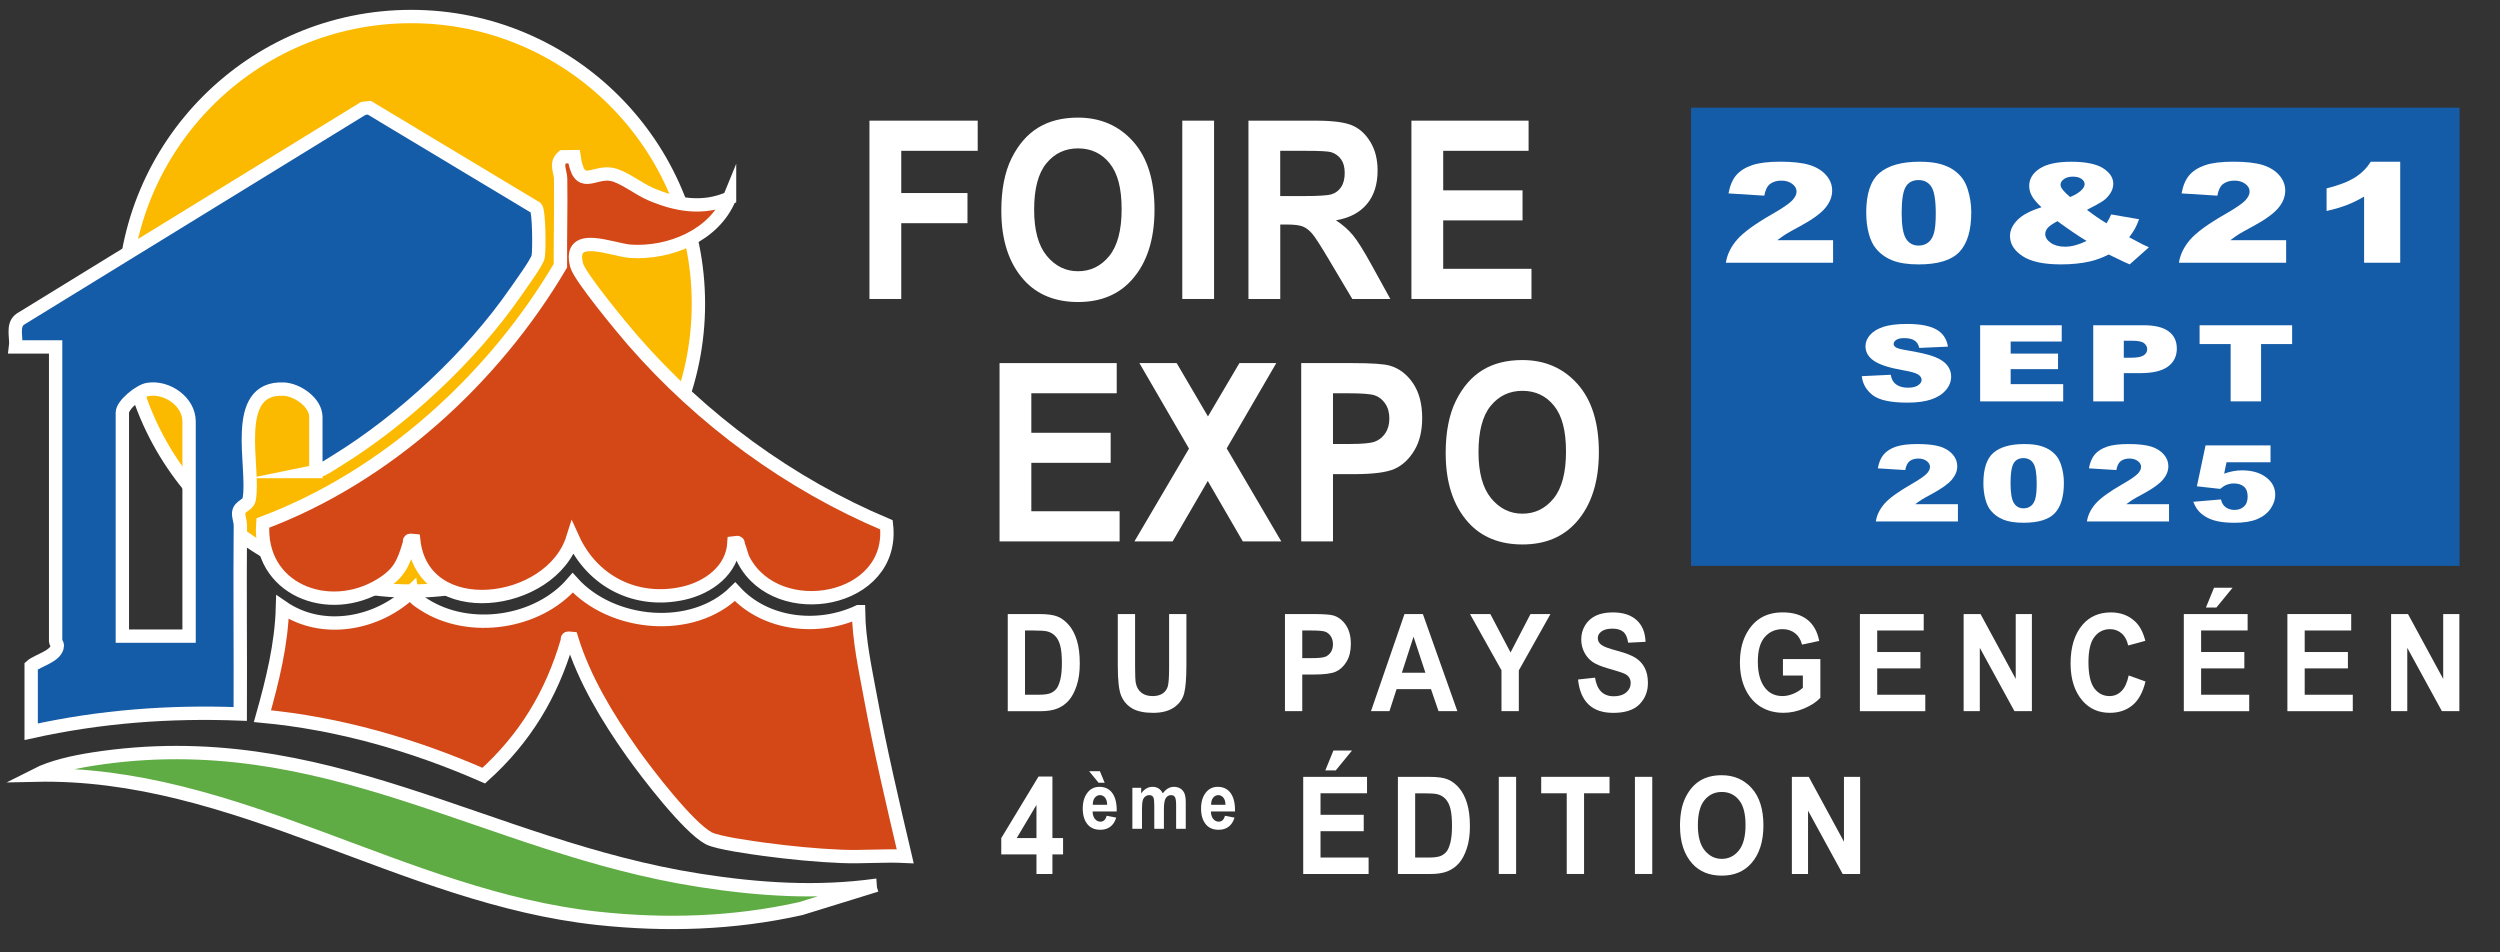 <?xml version="1.0" encoding="UTF-8"?>
<svg id="Calque_1" data-name="Calque 1" xmlns="http://www.w3.org/2000/svg" viewBox="0 0 1124.01 428.13">
  <rect x="0" y="0" width="1124.01" height="428.13" fill="#333333" stroke="none"/>
  <defs>
    <style>
      .cls-1 {
        fill: #d44817;
      }

      .cls-1, .cls-2, .cls-3, .cls-4 {
        stroke: #fff;
        stroke-miterlimit: 10;
        stroke-width: 6px;
      }

      .cls-5, .cls-3 {
        fill: #155ca8;
      }

      .cls-6 {
        fill: #fff;
      }

      .cls-2 {
        fill: #fbba00;
      }

      .cls-4 {
        fill: #5fac44;
      }
    </style>
  </defs>
  <rect class="cls-5" x="760.3" y="48.41" width="345.52" height="206.01"/>
  <g>
    <circle class="cls-2" cx="184.85" cy="136.59" r="129.16"/>
    <g>
      <g>
        <path class="cls-1" d="M328.01,89.01c-6.85,16.89-27.04,25.11-44.49,23.97-8.13-.53-28.38-9.6-24.26,6.28,1.36,5.23,20.52,28.33,25.24,33.76,30.97,35.63,70.48,64.63,114.05,82.94,4.02,34.99-48.93,44.52-64.08,16.08-1.21-2.28-1.47-4.64-2.37-6.63-.53-1.19.47-1.8-2.09-1.41-.69,12.36-11.52,20.21-22.78,22.73-21.21,4.74-40.87-5.21-49.72-24.73-9.7,30.91-67.33,38.38-71.5,1.01-2.63-.29-1.59.03-2.01,1.47-2.62,8.81-4.51,13.29-12.66,18.35-23.55,14.61-55.43,2.14-53.18-27.68,55.66-20.87,103.81-64.84,133.8-115.69-.08-12.99.28-26,.1-38.99-.05-3.55-2.51-6.83.94-9.97l5.09-.06c2.27,15.65,8.56,6.4,16.95,7.97,5.06.95,12.07,6.52,17.3,8.78,11.67,5.03,23.66,7.17,35.67,1.84Z"/>
        <path class="cls-1" d="M386,275.01c.17,12.73,2.99,25.62,5.31,38.18,4.47,24.1,10.08,47.97,15.68,71.81-9.44-.47-19.05.42-28.53.04-11.08-.43-23.72-1.69-34.82-3.18-5.32-.72-21.05-2.86-25.02-4.98-9.24-4.95-27.85-29.25-34.44-38.56-11-15.56-21.58-33-27.2-51.32-2.59-.28-1.59,0-2.02,1.46-7.01,23.83-18.93,43.57-37.46,60.27-31.49-13.8-65.15-23.53-99.51-26.74,4.49-15.94,8.58-32.37,9.01-48.99,17.99,12.41,42.84,7.63,57.97-7,.33,2.47,3.63,4.49,5.7,5.82,20.28,13.05,51.19,8.52,66.82-9.8,17.66,19.52,53.9,22.92,73,4,13.82,15.03,37.41,17.5,55.5,8.99Z"/>
      </g>
      <path class="cls-4" d="M394,398.01l-33.98,10.5c-30.26,6.74-60.57,7.68-91.38,4.36-87.41-9.41-163.16-66.33-252.62-64.37,7.54-3.84,17.39-5.92,25.77-7.23,103.89-16.18,176.54,39.53,272.89,54.56,26.38,4.11,52.79,5.89,79.33,2.18Z"/>
      <path class="cls-3" d="M142.01,212v-24.5c0-6.57-8.33-12.3-14.48-12.56-24.13-1.04-12.8,35.37-15.5,49.57-.53,2.8-4.39,2.8-4.73,6.11-.15,1.48.79,3.79.77,5.83-.26,28.18.08,56.38-.05,84.55-31.93-1.24-62.88,1.11-94.01,7.99v-29.5c2.91-2.61,11.54-4.45,11.76-9.16.04-.91-.76-1.57-.76-1.84v-132.5H7.01c.55-4.04-1.68-9.75,2.05-12.45L163.33,48.74l2.69-.32,75,45.07c1.39,1.55,1.48,19.05.94,21.97-.44,2.39-8.15,12.99-10.14,15.86-20.11,29.08-50.75,57.62-80.9,76.1-2.71,1.66-5.82,3.95-8.92,4.58ZM85.01,286v-96.5c0-8.94-9.85-15.76-18.44-14.43-3.76.58-11.56,6.92-11.56,10.43v100.5h30Z"/>
    </g>
  </g>
  <g>
    <path class="cls-6" d="M390.91,134.42V54.25h48.67v13.56h-34.37v18.98h29.77v13.56h-29.77v34.07h-14.29Z"/>
    <path class="cls-6" d="M450.19,94.83c0-9.55,1.53-17.42,4.58-23.6,3.05-6.18,7.04-10.78,11.96-13.81s10.89-4.54,17.9-4.54c10.16,0,18.44,3.59,24.84,10.77,6.4,7.18,9.6,17.41,9.6,30.68s-3.39,23.9-10.16,31.45c-5.95,6.67-14.02,10.01-24.22,10.01s-18.39-3.3-24.33-9.9c-6.77-7.55-10.16-17.9-10.16-31.06ZM464.95,94.28c0,9.22,1.89,16.14,5.68,20.75,3.79,4.61,8.48,6.92,14.08,6.92s10.31-2.29,14.02-6.86c3.71-4.58,5.56-11.6,5.56-21.08s-1.8-16.17-5.41-20.62-8.33-6.67-14.17-6.67-10.59,2.24-14.26,6.73c-3.67,4.48-5.5,11.43-5.5,20.84Z"/>
    <path class="cls-6" d="M531.56,134.42V54.25h14.29v80.17h-14.29Z"/>
    <path class="cls-6" d="M561.31,134.42V54.25h30.18c7.72,0,13.23.72,16.54,2.16s6.02,3.94,8.15,7.49,3.19,7.81,3.19,12.77c0,6.27-1.62,11.32-4.87,15.15-3.25,3.83-7.87,6.23-13.85,7.22,3.07,2.04,5.61,4.27,7.62,6.7,2.01,2.42,4.74,6.77,8.21,13.04l8.62,15.64h-17.1l-10.37-17.45c-3.73-6.31-6.27-10.25-7.61-11.84s-2.76-2.68-4.25-3.28c-1.5-.6-3.9-.9-7.21-.9h-2.95v33.47h-14.29ZM575.6,88.15h10.63c6.5,0,10.63-.26,12.4-.79,1.77-.53,3.21-1.59,4.31-3.2s1.65-3.74,1.65-6.4-.55-4.6-1.65-6.15-2.6-2.62-4.49-3.2c-1.34-.4-5.22-.6-11.64-.6h-11.22v20.34Z"/>
    <path class="cls-6" d="M634.58,134.42V54.25h52.68v13.56h-38.39v17.77h35.67v13.51h-35.67v21.77h39.69v13.56h-53.98Z"/>
    <path class="cls-6" d="M449.4,243.42v-80.17h52.68v13.56h-38.39v17.77h35.67v13.51h-35.67v21.77h39.69v13.56h-53.98Z"/>
    <path class="cls-6" d="M510.04,243.42l24.54-41.73-22.3-38.44h16.75l14.07,23.98,14.14-23.98h16.58l-22.29,38.35,24.54,41.82h-17.29l-15.76-27.17-15.79,27.17h-17.19Z"/>
    <path class="cls-6" d="M585.03,243.42v-80.17h23.03c8.58,0,14.19.38,16.83,1.15,4.21,1.24,7.69,3.88,10.42,7.93,2.74,4.05,4.11,9.26,4.11,15.64,0,5.8-1.18,10.66-3.54,14.57s-5.32,6.67-8.86,8.26-9.65,2.38-18.31,2.38h-9.39v30.24h-14.29ZM599.32,176.81v22.8h7.93c5.33,0,8.95-.35,10.86-1.04,1.91-.69,3.48-1.95,4.71-3.75,1.22-1.81,1.84-4.03,1.84-6.66s-.63-4.92-1.89-6.74c-1.26-1.83-2.82-3.05-4.68-3.67-1.85-.62-5.78-.93-11.78-.93h-6.99Z"/>
    <path class="cls-6" d="M649.98,203.83c0-9.55,1.53-17.42,4.58-23.6,3.05-6.18,7.04-10.78,11.96-13.81s10.89-4.54,17.9-4.54c10.16,0,18.44,3.59,24.84,10.77,6.4,7.18,9.6,17.41,9.6,30.68s-3.39,23.9-10.16,31.45c-5.95,6.67-14.02,10.01-24.22,10.01s-18.39-3.3-24.33-9.9c-6.77-7.55-10.16-17.9-10.16-31.06ZM664.74,203.28c0,9.22,1.89,16.14,5.68,20.75,3.79,4.61,8.48,6.92,14.08,6.92s10.31-2.29,14.02-6.86c3.71-4.58,5.56-11.6,5.56-21.08s-1.8-16.17-5.41-20.62-8.33-6.67-14.17-6.67-10.59,2.24-14.26,6.73c-3.67,4.48-5.5,11.43-5.5,20.84Z"/>
  </g>
  <g>
    <path class="cls-6" d="M453.07,276.08h14.24c3.6,0,6.31.37,8.15,1.12,1.83.74,3.52,2,5.06,3.77,1.54,1.77,2.75,4.06,3.63,6.88.88,2.82,1.32,6.33,1.32,10.52,0,3.77-.46,7.05-1.38,9.84s-2.09,5-3.5,6.63c-1.41,1.63-3.12,2.86-5.12,3.68-2,.82-4.58,1.24-7.73,1.24h-14.65v-43.66ZM460.85,283.47v28.89h5.86c2.51,0,4.33-.22,5.45-.65,1.13-.44,2.05-1.1,2.77-1.98.72-.88,1.31-2.28,1.79-4.18s.71-4.41.71-7.53-.24-5.78-.72-7.65c-.48-1.86-1.23-3.33-2.25-4.4-1.02-1.07-2.26-1.78-3.72-2.11-1.09-.26-3.21-.39-6.34-.39h-3.54Z"/>
    <path class="cls-6" d="M502.56,276.08h7.78v23.65c0,3.67.1,6.07.29,7.18.34,1.93,1.17,3.42,2.47,4.47,1.3,1.05,3.01,1.58,5.14,1.58,1.8,0,3.28-.37,4.42-1.12,1.14-.74,1.92-1.78,2.34-3.1.42-1.32.63-4.15.63-8.5v-24.15h7.78v22.93c0,5.86-.34,10.09-1.01,12.7-.68,2.61-2.2,4.73-4.57,6.35-2.37,1.62-5.5,2.43-9.38,2.43s-7.18-.67-9.44-2.01-3.9-3.23-4.92-5.66c-1.02-2.43-1.53-6.92-1.53-13.45v-23.29Z"/>
    <path class="cls-6" d="M577.72,319.74v-43.66h12.54c4.67,0,7.73.21,9.17.62,2.29.68,4.19,2.12,5.68,4.32,1.49,2.21,2.24,5.04,2.24,8.52,0,3.16-.64,5.8-1.93,7.94s-2.9,3.63-4.83,4.5c-1.93.86-5.25,1.29-9.97,1.29h-5.12v16.47h-7.78ZM585.5,283.47v12.42h4.32c2.9,0,4.87-.19,5.92-.57,1.04-.38,1.9-1.06,2.56-2.04.67-.99,1-2.2,1-3.63s-.34-2.68-1.03-3.67c-.69-1-1.54-1.66-2.55-2-1.01-.34-3.15-.51-6.42-.51h-3.8Z"/>
    <path class="cls-6" d="M655.23,319.74h-8.46l-3.39-9.89h-15.48l-3.2,9.89h-8.3l15.06-43.66h8.27l15.5,43.66ZM640.87,302.47l-5.34-16.2-5.24,16.2h10.58Z"/>
    <path class="cls-6" d="M675.07,319.74v-18.38l-14.15-25.28h9.14l9.09,17.27,8.96-17.27h8.98l-14.22,25.34v18.32h-7.78Z"/>
    <path class="cls-6" d="M709.51,305.51l7.62-.83c.86,5.58,3.67,8.37,8.43,8.37,2.36,0,4.21-.57,5.57-1.71,1.35-1.14,2.03-2.56,2.03-4.24,0-.99-.24-1.84-.71-2.53-.47-.7-1.19-1.27-2.16-1.71-.97-.45-3.3-1.2-7.01-2.25-3.32-.93-5.76-1.94-7.3-3.03s-2.77-2.52-3.68-4.3c-.91-1.78-1.37-3.69-1.37-5.73,0-2.38.58-4.52,1.75-6.43s2.78-3.34,4.84-4.32c2.06-.97,4.6-1.46,7.62-1.46,4.55,0,8.1,1.14,10.65,3.43s3.9,5.55,4.05,9.8l-7.82.39c-.34-2.34-1.08-3.98-2.22-4.92-1.14-.93-2.76-1.4-4.86-1.4s-3.72.41-4.86,1.22c-1.14.81-1.71,1.82-1.71,3.03s.52,2.19,1.55,3c1.03.81,3.4,1.71,7.11,2.68,3.92,1.05,6.76,2.16,8.5,3.32,1.75,1.16,3.08,2.66,4,4.5.92,1.84,1.38,4.06,1.38,6.69,0,3.79-1.26,6.98-3.78,9.56-2.52,2.58-6.46,3.87-11.82,3.87-9.48,0-14.75-4.99-15.83-14.98Z"/>
    <path class="cls-6" d="M801.62,303.72v-7.39h16.82v17.39c-1.69,1.85-4.1,3.44-7.21,4.77s-6.23,1.99-9.36,1.99c-3.82,0-7.18-.87-10.1-2.61-2.92-1.74-5.23-4.34-6.93-7.8s-2.56-7.54-2.56-12.23.86-8.91,2.59-12.33c1.73-3.42,3.97-5.97,6.72-7.65s6.05-2.53,9.89-2.53c4.61,0,8.3,1.09,11.08,3.26,2.78,2.18,4.56,5.37,5.36,9.58l-7.72,1.64c-.58-2.24-1.64-3.96-3.18-5.15s-3.39-1.79-5.53-1.79c-3.32,0-6.01,1.2-8.07,3.59-2.06,2.39-3.09,6.04-3.09,10.95,0,5.26,1.12,9.26,3.35,12,1.91,2.36,4.49,3.54,7.75,3.54,1.52,0,3.1-.33,4.75-.99,1.64-.66,3.1-1.57,4.39-2.72v-5.52h-8.94Z"/>
    <path class="cls-6" d="M836.22,319.74v-43.66h28.69v7.39h-20.91v9.68h19.43v7.36h-19.43v11.85h21.62v7.39h-29.4Z"/>
    <path class="cls-6" d="M882.86,319.74v-43.66h7.59l15.83,29.16v-29.16h7.27v43.66h-7.85l-15.57-28.47v28.47h-7.27Z"/>
    <path class="cls-6" d="M957.06,303.69l7.56,2.71c-1.18,4.88-3.14,8.46-5.89,10.71s-6.12,3.38-10.13,3.38c-5.04,0-9.12-1.8-12.26-5.39-3.6-4.15-5.4-9.75-5.4-16.8,0-7.45,1.81-13.27,5.44-17.48,3.16-3.65,7.4-5.48,12.72-5.48,4.34,0,7.96,1.37,10.88,4.11,2.08,1.95,3.61,4.84,4.57,8.67l-7.72,2.08c-.5-2.36-1.48-4.17-2.95-5.44-1.47-1.26-3.21-1.89-5.2-1.89-2.86,0-5.19,1.15-6.99,3.46-1.8,2.3-2.71,6.11-2.71,11.41s.88,9.41,2.64,11.74c1.76,2.32,4.04,3.48,6.85,3.48,2.06,0,3.84-.74,5.34-2.22,1.5-1.48,2.58-3.83,3.25-7.04Z"/>
    <path class="cls-6" d="M981.85,319.74v-43.66h28.69v7.39h-20.91v9.68h19.43v7.36h-19.43v11.85h21.62v7.39h-29.4ZM991.79,273.16l3.64-8.91h8.35l-7.29,8.91h-4.71Z"/>
    <path class="cls-6" d="M1028.42,319.74v-43.66h28.69v7.39h-20.91v9.68h19.43v7.36h-19.43v11.85h21.62v7.39h-29.4Z"/>
    <path class="cls-6" d="M1075.05,319.74v-43.66h7.59l15.83,29.16v-29.16h7.27v43.66h-7.85l-15.57-28.47v28.47h-7.27Z"/>
    <path class="cls-6" d="M466,392.94v-8.79h-15.83v-7.33l16.76-27.7h6.24v27.67h4.79v7.36h-4.79v8.79h-7.17ZM466,376.8v-14.91l-8.88,14.91h8.88Z"/>
    <path class="cls-6" d="M497.57,366.78l4.29.82c-.58,1.85-1.47,3.23-2.69,4.12-1.21.9-2.69,1.35-4.43,1.35-2.42,0-4.28-.75-5.6-2.24-1.55-1.74-2.33-4.18-2.33-7.31s.78-5.55,2.34-7.41c1.32-1.56,3.04-2.35,5.14-2.35,2.34,0,4.17.8,5.5,2.4,1.53,1.83,2.29,4.53,2.29,8.1l-.02.56h-10.82c.03,1.46.38,2.6,1.06,3.4.68.8,1.51,1.2,2.47,1.2,1.39,0,2.32-.88,2.78-2.64ZM496.66,351.93h-2.74l-4.24-5.19h4.84l2.14,5.19ZM497.79,361.83c-.04-1.44-.37-2.53-.99-3.25-.63-.72-1.37-1.09-2.23-1.09-.91,0-1.68.38-2.31,1.13-.64.77-.95,1.84-.94,3.21h6.47Z"/>
    <path class="cls-6" d="M509.1,354.19h3.98v2.52c.71-.98,1.49-1.72,2.34-2.21.85-.49,1.77-.74,2.76-.74,1.05,0,1.96.24,2.73.73s1.4,1.22,1.88,2.21c.72-.98,1.5-1.72,2.33-2.21.83-.49,1.72-.73,2.65-.73,1.11,0,2.07.25,2.88.74s1.42,1.2,1.84,2.11c.42.92.63,2.32.63,4.22v11.8h-4.33v-10.55c0-1.84-.17-3.07-.52-3.68-.35-.61-.94-.91-1.76-.91-.96,0-1.74.43-2.33,1.28s-.88,2.52-.88,5v8.87h-4.33v-10.12c0-2.01-.12-3.3-.36-3.88-.31-.77-.94-1.15-1.89-1.15-.64,0-1.23.2-1.76.59-.54.39-.93.97-1.16,1.73s-.36,2.04-.36,3.85v8.97h-4.33v-18.44Z"/>
    <path class="cls-6" d="M550.76,366.78l4.29.82c-.58,1.85-1.47,3.23-2.69,4.12-1.21.9-2.69,1.35-4.43,1.35-2.42,0-4.28-.75-5.6-2.24-1.55-1.74-2.33-4.18-2.33-7.31s.78-5.55,2.34-7.41c1.32-1.56,3.04-2.35,5.14-2.35,2.34,0,4.17.8,5.5,2.4,1.53,1.83,2.29,4.53,2.29,8.1l-.02.56h-10.82c.03,1.46.38,2.6,1.06,3.4.68.8,1.51,1.2,2.47,1.2,1.39,0,2.32-.88,2.78-2.64ZM550.99,361.83c-.04-1.44-.37-2.53-.99-3.25-.63-.72-1.37-1.09-2.23-1.09-.91,0-1.68.38-2.31,1.13-.64.77-.95,1.84-.94,3.21h6.47Z"/>
    <path class="cls-6" d="M585.93,392.94v-43.67h28.69v7.39h-20.91v9.68h19.43v7.36h-19.43v11.86h21.62v7.39h-29.4ZM595.87,346.36l3.64-8.91h8.35l-7.29,8.91h-4.71Z"/>
    <path class="cls-6" d="M628.48,349.28h14.24c3.6,0,6.31.37,8.15,1.12,1.83.74,3.52,2,5.06,3.77,1.54,1.77,2.75,4.06,3.63,6.88.88,2.82,1.32,6.32,1.32,10.51,0,3.77-.46,7.05-1.38,9.84-.92,2.79-2.09,5-3.5,6.63-1.41,1.63-3.12,2.85-5.12,3.68-2,.82-4.58,1.24-7.73,1.24h-14.65v-43.67ZM636.26,356.67v28.89h5.85c2.51,0,4.33-.22,5.45-.65,1.13-.44,2.05-1.1,2.77-1.98s1.31-2.28,1.79-4.18c.47-1.9.71-4.41.71-7.53s-.24-5.78-.72-7.65c-.48-1.87-1.23-3.33-2.25-4.4-1.02-1.07-2.26-1.78-3.71-2.11-1.09-.26-3.21-.39-6.34-.39h-3.54Z"/>
    <path class="cls-6" d="M673.86,392.94v-43.67h7.79v43.67h-7.79Z"/>
    <path class="cls-6" d="M704.41,392.94v-36.28h-11.48v-7.39h30.72v7.39h-11.45v36.28h-7.79Z"/>
    <path class="cls-6" d="M735.07,392.94v-43.67h7.79v43.67h-7.79Z"/>
    <path class="cls-6" d="M755.33,371.38c0-5.2.83-9.49,2.49-12.85,1.66-3.37,3.83-5.87,6.51-7.52,2.68-1.65,5.93-2.47,9.75-2.47,5.53,0,10.04,1.96,13.53,5.87,3.48,3.91,5.23,9.48,5.23,16.71s-1.84,13.02-5.53,17.12c-3.24,3.63-7.63,5.45-13.19,5.45s-10.02-1.8-13.25-5.39c-3.69-4.11-5.53-9.75-5.53-16.92ZM763.37,371.08c0,5.02,1.03,8.79,3.09,11.3,2.06,2.51,4.62,3.77,7.67,3.77s5.62-1.25,7.64-3.74c2.02-2.49,3.03-6.32,3.03-11.48s-.98-8.81-2.95-11.23c-1.96-2.42-4.54-3.63-7.72-3.63s-5.77,1.22-7.76,3.66c-2,2.44-3,6.22-3,11.35Z"/>
    <path class="cls-6" d="M805.63,392.94v-43.67h7.59l15.83,29.16v-29.16h7.27v43.67h-7.85l-15.57-28.47v28.47h-7.27Z"/>
  </g>
  <g>
    <path class="cls-6" d="M824.13,118.13h-48.17c.55-3.67,2.23-7.13,5.03-10.37s8.05-7.06,15.75-11.47c4.7-2.7,7.71-4.75,9.03-6.15,1.31-1.4,1.97-2.73,1.97-3.99,0-1.36-.65-2.52-1.95-3.49-1.3-.96-2.94-1.45-4.91-1.45s-3.72.5-5.03,1.49c-1.3,1-2.17,2.75-2.62,5.27l-16.08-1.01c.63-3.49,1.79-6.22,3.47-8.18,1.68-1.96,4.05-3.46,7.12-4.51s7.3-1.57,12.71-1.57,10.05.5,13.19,1.49c3.14,1,5.61,2.52,7.41,4.58,1.8,2.06,2.7,4.37,2.7,6.93,0,2.72-1.03,5.32-3.09,7.8-2.06,2.48-5.81,5.2-11.25,8.16-3.23,1.73-5.39,2.93-6.48,3.62-1.09.69-2.37,1.59-3.84,2.71h25.07v10.11Z"/>
    <path class="cls-6" d="M839.06,95.62c0-8.49,1.98-14.43,5.93-17.82,3.96-3.39,9.98-5.09,18.07-5.09,3.89,0,7.08.37,9.58,1.11,2.5.74,4.53,1.71,6.11,2.89,1.58,1.19,2.82,2.44,3.73,3.75s1.64,2.84,2.19,4.58c1.08,3.33,1.62,6.8,1.62,10.42,0,8.1-1.77,14.03-5.32,17.79s-9.66,5.63-18.33,5.63c-4.86,0-8.79-.6-11.79-1.8-3-1.2-5.45-2.96-7.37-5.27-1.39-1.64-2.48-3.89-3.25-6.75-.78-2.85-1.16-6-1.16-9.46ZM854.99,95.65c0,5.69.65,9.57,1.95,11.65,1.3,2.08,3.19,3.12,5.66,3.12,1.63,0,3.04-.44,4.24-1.33,1.2-.88,2.08-2.28,2.64-4.19.57-1.91.85-4.88.85-8.92,0-5.93-.65-9.92-1.95-11.96-1.3-2.04-3.25-3.06-5.85-3.06s-4.57,1.04-5.76,3.12c-1.18,2.08-1.77,5.93-1.77,11.56Z"/>
    <path class="cls-6" d="M949.2,96.41l12.54,2.16c-.66,1.79-1.29,3.22-1.89,4.29s-1.46,2.34-2.56,3.81l6.03,3.2c.74.37,1.68.8,2.84,1.31l-8.63,7.68c-1.58-.65-3.21-1.4-4.91-2.25-1.7-.85-3.21-1.58-4.55-2.19-2.79,1.42-5.57,2.46-8.36,3.11-3.86.89-8.25,1.34-13.17,1.34-7.7,0-13.43-1.24-17.19-3.72s-5.64-5.48-5.64-9.02c0-2.54,1.1-4.94,3.31-7.2,2.21-2.26,5.82-4.18,10.84-5.74-2.1-1.97-3.55-3.68-4.34-5.13-.79-1.45-1.18-2.93-1.18-4.43,0-3.17,1.56-5.78,4.69-7.83,3.13-2.05,7.87-3.08,14.23-3.08s11.26.97,14.31,2.92c3.05,1.95,4.57,4.28,4.57,7,0,1.52-.47,2.99-1.4,4.39s-2.06,2.54-3.37,3.41c-1.31.87-3.67,2.17-7.06,3.9,2.81,2.17,5.74,4.19,8.79,6.06.81-1.26,1.51-2.59,2.09-3.99ZM925.03,99.43c-2.21,1.2-3.67,2.22-4.4,3.08-.72.85-1.08,1.76-1.08,2.71,0,1.48.83,2.8,2.48,3.96,1.66,1.16,3.81,1.74,6.46,1.74,2.86,0,6.08-.86,9.66-2.59-3.42-2.03-7.79-5-13.13-8.89ZM930.75,88.59c2.08-.87,3.68-1.82,4.81-2.85,1.13-1.03,1.7-2,1.7-2.91s-.47-1.76-1.42-2.42c-.95-.66-2.25-.99-3.9-.99s-2.96.37-3.98,1.1c-1.02.73-1.54,1.59-1.54,2.59,0,1.26,1.45,3.09,4.34,5.48Z"/>
    <path class="cls-6" d="M1027.83,118.13h-48.17c.55-3.67,2.23-7.13,5.03-10.37s8.05-7.06,15.75-11.47c4.7-2.7,7.71-4.75,9.03-6.15,1.31-1.4,1.97-2.73,1.97-3.99,0-1.36-.65-2.52-1.95-3.49-1.3-.96-2.94-1.45-4.91-1.45s-3.72.5-5.03,1.49c-1.3,1-2.17,2.75-2.62,5.27l-16.08-1.01c.63-3.49,1.79-6.22,3.47-8.18,1.68-1.96,4.05-3.46,7.12-4.51s7.3-1.57,12.71-1.57,10.05.5,13.19,1.49c3.14,1,5.61,2.52,7.41,4.58,1.8,2.06,2.7,4.37,2.7,6.93,0,2.72-1.03,5.32-3.09,7.8-2.06,2.48-5.81,5.2-11.25,8.16-3.23,1.73-5.39,2.93-6.48,3.62-1.09.69-2.37,1.59-3.84,2.71h25.07v10.11Z"/>
    <path class="cls-6" d="M1079.15,72.72v45.42h-16.24v-29.76c-2.63,1.54-5.17,2.79-7.63,3.75-2.46.95-5.54,1.87-9.24,2.74v-10.17c5.47-1.36,9.71-3,12.73-4.9,3.02-1.91,5.39-4.26,7.1-7.07h13.29Z"/>
    <path class="cls-6" d="M837.07,169.13l13.02-.63c.28,1.63.86,2.88,1.72,3.73,1.41,1.39,3.42,2.08,6.04,2.08,1.95,0,3.46-.35,4.52-1.06,1.06-.71,1.59-1.53,1.59-2.46s-.5-1.68-1.51-2.38c-1.01-.7-3.34-1.36-7.01-1.98-6-1.04-10.28-2.43-12.84-4.16-2.58-1.73-3.87-3.93-3.87-6.61,0-1.76.66-3.42,1.98-4.98,1.32-1.56,3.3-2.79,5.95-3.69,2.65-.89,6.28-1.34,10.89-1.34,5.66,0,9.97.81,12.95,2.44,2.97,1.63,4.74,4.21,5.3,7.76l-12.9.58c-.34-1.54-1.06-2.66-2.16-3.36-1.1-.7-2.61-1.05-4.55-1.05-1.59,0-2.79.26-3.59.78-.81.52-1.21,1.16-1.21,1.9,0,.54.33,1.04,1,1.47.64.45,2.18.87,4.59,1.26,5.98,1,10.27,2,12.85,3.02,2.59,1.02,4.47,2.28,5.65,3.79,1.18,1.51,1.77,3.2,1.77,5.07,0,2.19-.79,4.22-2.36,6.07-1.57,1.85-3.77,3.26-6.59,4.21-2.82.96-6.37,1.44-10.66,1.44-7.53,0-12.75-1.12-15.65-3.36-2.9-2.24-4.54-5.09-4.92-8.54Z"/>
    <path class="cls-6" d="M890.29,146.24h36.67v7.31h-22.96v5.44h21.3v6.98h-21.3v6.75h23.62v7.75h-37.34v-34.22Z"/>
    <path class="cls-6" d="M941.13,146.24h22.75c4.96,0,8.67.91,11.13,2.73,2.47,1.82,3.7,4.41,3.7,7.77s-1.34,6.15-4.03,8.1c-2.69,1.95-6.79,2.92-12.31,2.92h-7.49v12.7h-13.75v-34.22ZM954.88,160.83h3.35c2.64,0,4.49-.35,5.56-1.06,1.07-.71,1.6-1.61,1.6-2.72s-.46-1.98-1.39-2.73c-.93-.75-2.67-1.12-5.23-1.12h-3.9v7.63Z"/>
    <path class="cls-6" d="M988.95,146.24h41.6v8.45h-13.96v25.77h-13.68v-25.77h-13.96v-8.45Z"/>
    <path class="cls-6" d="M880.3,234.46h-36.92c.42-2.82,1.71-5.47,3.85-7.95,2.14-2.48,6.17-5.41,12.07-8.79,3.6-2.07,5.91-3.64,6.92-4.72,1.01-1.07,1.51-2.09,1.51-3.06,0-1.04-.5-1.93-1.5-2.67-1-.74-2.25-1.11-3.76-1.11s-2.85.38-3.85,1.14-1.67,2.11-2.01,4.04l-12.33-.77c.48-2.68,1.37-4.77,2.66-6.27,1.29-1.5,3.11-2.65,5.45-3.46,2.35-.8,5.59-1.2,9.74-1.2s7.7.38,10.11,1.14c2.41.76,4.3,1.93,5.68,3.51,1.38,1.58,2.07,3.35,2.07,5.31,0,2.09-.79,4.08-2.37,5.98-1.58,1.9-4.46,3.98-8.62,6.26-2.48,1.32-4.13,2.25-4.97,2.78s-1.82,1.22-2.95,2.08h19.21v7.75Z"/>
    <path class="cls-6" d="M891.74,217.21c0-6.5,1.51-11.06,4.55-13.66,3.03-2.6,7.65-3.9,13.85-3.9,2.98,0,5.43.28,7.34.85,1.91.57,3.47,1.31,4.68,2.22,1.21.91,2.16,1.87,2.85,2.87.7,1,1.25,2.17,1.68,3.51.83,2.55,1.24,5.21,1.24,7.98,0,6.21-1.36,10.75-4.08,13.63s-7.4,4.32-14.05,4.32c-3.73,0-6.74-.46-9.03-1.38s-4.18-2.26-5.65-4.04c-1.07-1.26-1.9-2.98-2.49-5.17s-.89-4.6-.89-7.25ZM903.95,217.23c0,4.36.5,7.33,1.5,8.93,1,1.6,2.44,2.39,4.34,2.39,1.25,0,2.33-.34,3.25-1.02.92-.68,1.59-1.75,2.02-3.21.43-1.46.65-3.74.65-6.84,0-4.54-.5-7.6-1.5-9.16-1-1.56-2.49-2.35-4.49-2.35s-3.5.8-4.41,2.39c-.91,1.6-1.36,4.55-1.36,8.86Z"/>
    <path class="cls-6" d="M975.21,234.46h-36.92c.42-2.82,1.71-5.47,3.85-7.95,2.14-2.48,6.17-5.41,12.07-8.79,3.6-2.07,5.91-3.64,6.92-4.72,1.01-1.07,1.51-2.09,1.51-3.06,0-1.04-.5-1.93-1.5-2.67-1-.74-2.25-1.11-3.76-1.11s-2.85.38-3.85,1.14-1.67,2.11-2.01,4.04l-12.33-.77c.48-2.68,1.37-4.77,2.66-6.27,1.29-1.5,3.11-2.65,5.45-3.46,2.35-.8,5.59-1.2,9.74-1.2s7.7.38,10.11,1.14c2.41.76,4.3,1.93,5.68,3.51,1.38,1.58,2.07,3.35,2.07,5.31,0,2.09-.79,4.08-2.37,5.98-1.58,1.9-4.46,3.98-8.62,6.26-2.48,1.32-4.13,2.25-4.97,2.78s-1.82,1.22-2.95,2.08h19.21v7.75Z"/>
    <path class="cls-6" d="M991.63,200.24h29.21v7.59h-19.79l-1.06,5.13c1.37-.5,2.72-.87,4.06-1.12,1.34-.25,2.66-.37,3.97-.37,4.43,0,8.03,1.03,10.79,3.1,2.76,2.07,4.14,4.68,4.14,7.82,0,2.21-.71,4.33-2.13,6.37-1.42,2.04-3.43,3.59-6.04,4.67-2.61,1.07-5.95,1.61-10.01,1.61-2.92,0-5.42-.21-7.51-.64-2.08-.43-3.86-1.07-5.32-1.91-1.46-.85-2.64-1.81-3.55-2.88-.91-1.07-1.66-2.41-2.27-4.01l12.45-1.05c.3,1.54,1.01,2.71,2.11,3.51s2.43,1.2,3.96,1.2c1.71,0,3.13-.5,4.24-1.51s1.68-2.5,1.68-4.49-.56-3.53-1.69-4.48c-1.13-.95-2.63-1.42-4.5-1.42-1.19,0-2.34.23-3.44.68-.83.33-1.73.92-2.72,1.77l-10.48-1.17,3.9-18.39Z"/>
  </g>
</svg>
